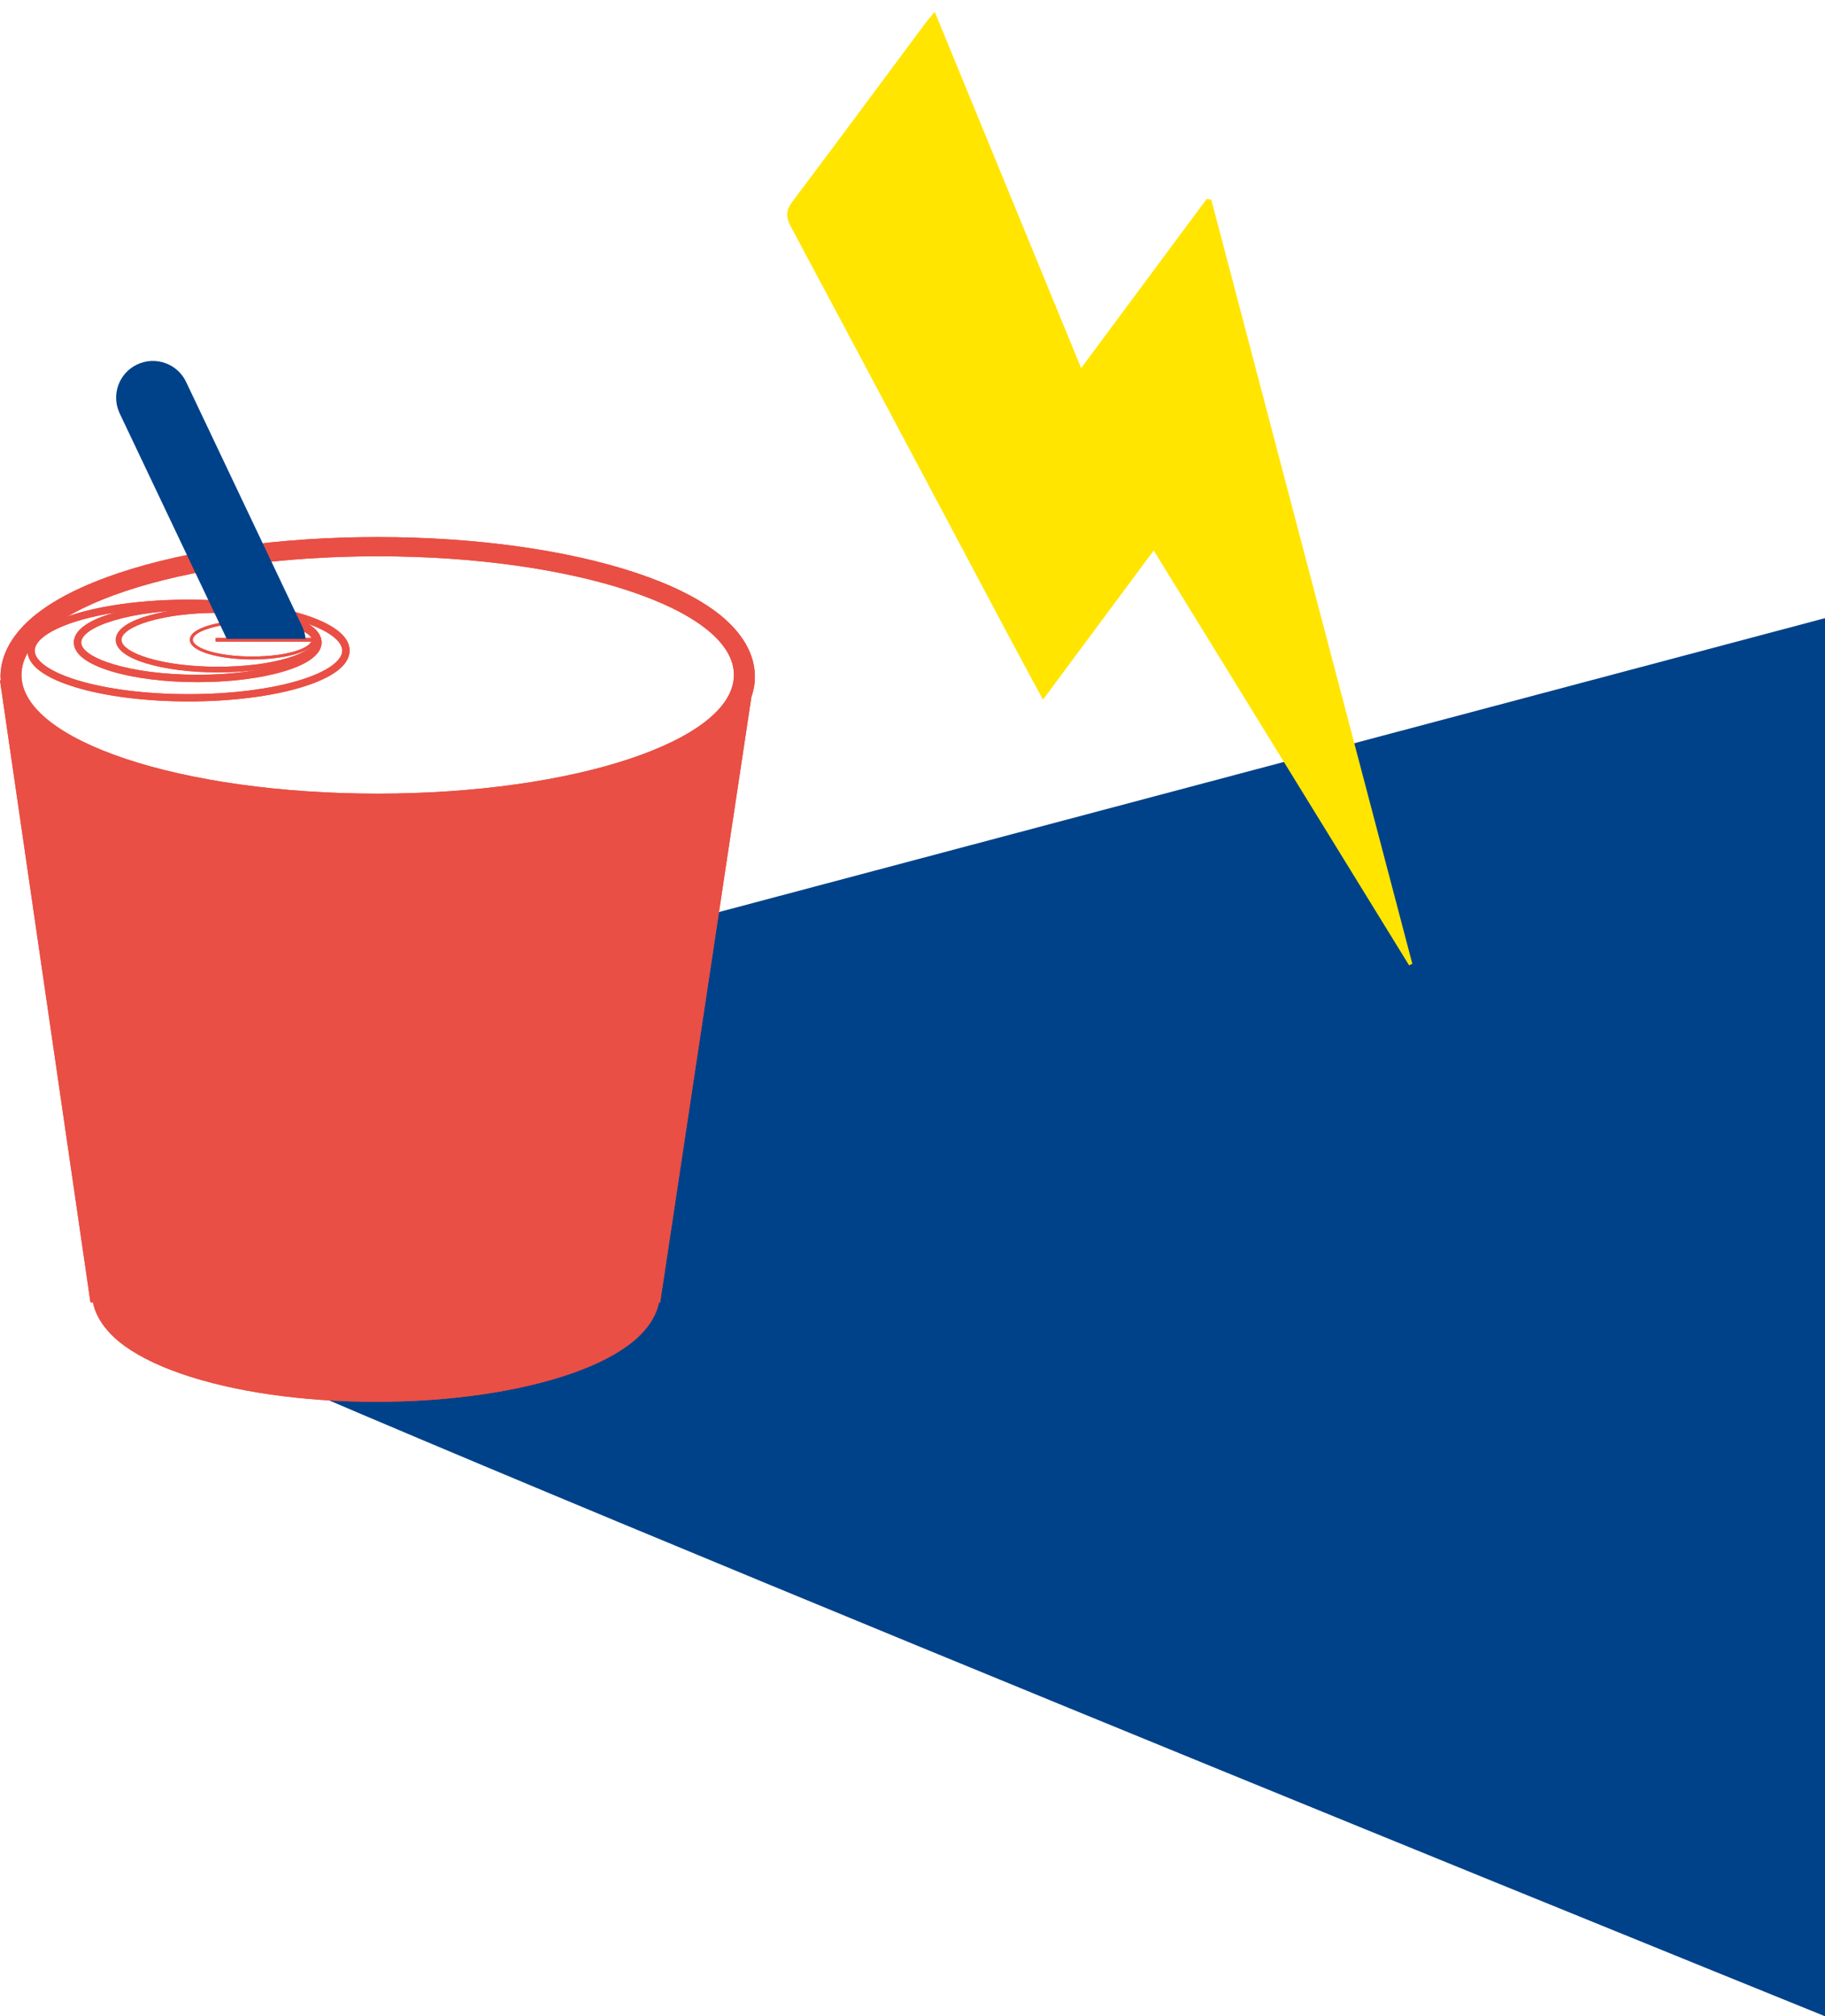<svg width="440" height="486" viewBox="0 0 440 486" fill="none" xmlns="http://www.w3.org/2000/svg">
<path d="M440 486C440 486 439.262 485.708 437.846 485.123C405.843 472.158 28 319.015 28 314.032L28 258.447L440 149" fill="#004289"/>
<path d="M339.72 232.675C319.334 199.556 298.959 166.447 278.156 132.682L251.455 168.65C248.156 162.507 245.229 157.12 242.352 151.716C225.152 119.36 207.981 86.99 190.693 54.676C189.404 52.263 189.46 50.704 191.047 48.592C201.76 34.386 212.338 20.061 222.956 5.784C223.577 4.947 224.262 4.175 225.356 2.853C237.159 31.564 248.755 59.801 260.659 88.73L290.918 47.969L292.036 48.123C308.196 109.517 324.357 170.911 340.508 232.317L339.712 232.686L339.72 232.675Z" fill="#FFE500"/>
<path d="M173.334 148.011C168.538 144.245 161.846 140.912 153.397 138.092C136.678 132.53 114.53 129.454 91.059 129.454C67.589 129.454 45.461 132.511 28.721 138.092C20.273 140.912 13.581 144.245 8.784 148.011C4.836 151.127 0.118 156.275 0.118 163.118C0.118 163.414 0.178 163.69 0.197 163.986H0L21.812 313.925H22.405C23.253 318.086 26.155 321.281 28.662 323.352C32.274 326.31 37.328 328.913 43.684 331.122C56.278 335.48 72.958 337.887 90.645 337.887C108.331 337.887 125.011 335.48 137.605 331.122C143.981 328.913 149.015 326.31 152.627 323.352C155.134 321.301 158.036 318.086 158.885 313.925H159.161L181.151 168.028C181.684 166.51 182 164.873 182 163.118C182 156.294 177.282 151.127 173.334 148.011ZM91.059 191.299C43.625 191.299 5.172 178.5 5.172 162.684C5.172 146.868 43.625 134.088 91.059 134.088C138.494 134.088 176.947 146.887 176.947 162.684C176.947 178.481 138.494 191.299 91.059 191.299Z" fill="#E94F44"/>
<path d="M60.817 150.161C52.25 150.161 46.486 152.252 46.486 154.204C46.486 156.156 52.25 158.247 60.817 158.247C69.384 158.247 75.148 156.156 75.148 154.204C75.148 152.252 69.384 150.161 60.817 150.161ZM60.817 158.957C53.434 158.957 45.775 157.182 45.775 154.204C45.775 151.226 53.415 149.451 60.817 149.451C68.219 149.451 75.859 151.226 75.859 154.204C75.859 157.182 68.219 158.957 60.817 158.957Z" fill="#E94F44"/>
<path d="M52.547 147.716C46.211 147.716 40.269 148.445 35.808 149.786C31.722 151.009 29.274 152.666 29.274 154.224C29.274 155.781 31.722 157.418 35.808 158.641C40.269 159.982 46.211 160.712 52.547 160.712C58.884 160.712 64.825 159.982 69.287 158.641C73.373 157.418 75.82 155.762 75.82 154.224C75.82 152.685 73.373 151.029 69.287 149.786C64.825 148.445 58.884 147.716 52.547 147.716ZM52.547 162.073C46.092 162.073 40.013 161.323 35.413 159.943C30.498 158.483 27.912 156.491 27.912 154.224C27.912 151.956 30.498 149.964 35.413 148.504C39.993 147.124 46.073 146.375 52.547 146.375C59.022 146.375 65.082 147.144 69.662 148.504C74.557 149.964 77.163 151.956 77.163 154.224C77.163 156.491 74.577 158.483 69.662 159.943C65.082 161.323 59.002 162.073 52.547 162.073Z" fill="#E94F44"/>
<path d="M45.441 146.335C35.394 146.335 25.958 147.499 18.852 149.629C12.298 151.601 8.37 154.283 8.37 156.827C8.37 159.371 12.279 162.053 18.852 164.025C25.938 166.155 35.374 167.318 45.441 167.318C55.508 167.318 64.944 166.155 72.031 164.025C78.604 162.053 82.512 159.371 82.512 156.827C82.512 154.283 78.604 151.601 72.031 149.629C64.944 147.499 55.508 146.335 45.441 146.335ZM45.441 169.074C35.216 169.074 25.603 167.871 18.358 165.701C10.68 163.394 6.613 160.317 6.613 156.807C6.613 153.297 10.68 150.22 18.358 147.913C25.603 145.744 35.216 144.541 45.441 144.541C55.666 144.541 65.28 145.744 72.544 147.913C80.223 150.22 84.289 153.297 84.289 156.807C84.289 160.317 80.223 163.394 72.544 165.701C65.299 167.871 55.666 169.074 45.441 169.074Z" fill="#E94F44"/>
<path d="M47.671 147.045C31.129 147.045 19.581 151.147 19.581 154.855C19.581 158.562 31.109 162.645 47.671 162.645C64.233 162.645 75.76 158.543 75.76 154.855C75.76 151.167 64.233 147.045 47.671 147.045ZM47.671 164.42C39.854 164.42 32.471 163.512 26.924 161.836C20.963 160.041 17.805 157.635 17.805 154.855C17.805 152.074 20.963 149.648 26.924 147.874C32.471 146.217 39.834 145.29 47.671 145.29C55.508 145.29 62.87 146.217 68.417 147.874C74.379 149.668 77.537 152.074 77.537 154.855C77.537 157.635 74.379 160.061 68.417 161.836C62.87 163.493 55.508 164.42 47.671 164.42Z" fill="#E94F44"/>
<path d="M75.504 153.77H51.994V154.657H75.504V153.77Z" fill="#E94F44"/>
<path d="M173.334 148.011C168.538 144.245 161.846 140.912 153.397 138.092C136.678 132.53 114.53 129.454 91.059 129.454C67.589 129.454 45.461 132.511 28.721 138.092C20.273 140.912 13.581 144.245 8.784 148.011C4.836 151.127 0.118 156.275 0.118 163.118C0.118 163.414 0.178 163.69 0.197 163.986H0L21.812 313.925H22.405C23.253 318.086 26.155 321.281 28.662 323.352C32.274 326.31 37.328 328.913 43.684 331.122C56.278 335.48 72.958 337.887 90.645 337.887C108.331 337.887 125.011 335.48 137.605 331.122C143.981 328.913 149.015 326.31 152.627 323.352C155.134 321.301 158.036 318.086 158.885 313.925H159.161L181.151 168.028C181.684 166.51 182 164.873 182 163.118C182 156.294 177.282 151.127 173.334 148.011ZM91.059 191.299C43.625 191.299 5.172 178.5 5.172 162.684C5.172 146.868 43.625 134.088 91.059 134.088C138.494 134.088 176.947 146.887 176.947 162.684C176.947 178.481 138.494 191.299 91.059 191.299Z" fill="#E94F44"/>
<path d="M60.817 150.161C52.25 150.161 46.486 152.252 46.486 154.204C46.486 156.156 52.25 158.247 60.817 158.247C69.384 158.247 75.148 156.156 75.148 154.204C75.148 152.252 69.384 150.161 60.817 150.161ZM60.817 158.957C53.434 158.957 45.775 157.182 45.775 154.204C45.775 151.226 53.415 149.451 60.817 149.451C68.219 149.451 75.859 151.226 75.859 154.204C75.859 157.182 68.219 158.957 60.817 158.957Z" fill="#E94F44"/>
<path d="M52.547 147.716C46.211 147.716 40.269 148.445 35.808 149.786C31.722 151.009 29.274 152.666 29.274 154.224C29.274 155.781 31.722 157.418 35.808 158.641C40.269 159.982 46.211 160.712 52.547 160.712C58.884 160.712 64.825 159.982 69.287 158.641C73.373 157.418 75.82 155.762 75.82 154.224C75.82 152.685 73.373 151.029 69.287 149.786C64.825 148.445 58.884 147.716 52.547 147.716ZM52.547 162.073C46.092 162.073 40.013 161.323 35.413 159.943C30.498 158.483 27.912 156.491 27.912 154.224C27.912 151.956 30.498 149.964 35.413 148.504C39.993 147.124 46.073 146.375 52.547 146.375C59.022 146.375 65.082 147.144 69.662 148.504C74.557 149.964 77.163 151.956 77.163 154.224C77.163 156.491 74.577 158.483 69.662 159.943C65.082 161.323 59.002 162.073 52.547 162.073Z" fill="#E94F44"/>
<path d="M45.441 146.335C35.394 146.335 25.958 147.499 18.852 149.629C12.298 151.601 8.37 154.283 8.37 156.827C8.37 159.371 12.279 162.053 18.852 164.025C25.938 166.155 35.374 167.318 45.441 167.318C55.508 167.318 64.944 166.155 72.031 164.025C78.604 162.053 82.512 159.371 82.512 156.827C82.512 154.283 78.604 151.601 72.031 149.629C64.944 147.499 55.508 146.335 45.441 146.335ZM45.441 169.074C35.216 169.074 25.603 167.871 18.358 165.701C10.68 163.394 6.613 160.317 6.613 156.807C6.613 153.297 10.68 150.22 18.358 147.913C25.603 145.744 35.216 144.541 45.441 144.541C55.666 144.541 65.28 145.744 72.544 147.913C80.223 150.22 84.289 153.297 84.289 156.807C84.289 160.317 80.223 163.394 72.544 165.701C65.299 167.871 55.666 169.074 45.441 169.074Z" fill="#E94F44"/>
<path d="M47.671 147.045C31.129 147.045 19.581 151.147 19.581 154.855C19.581 158.562 31.109 162.645 47.671 162.645C64.233 162.645 75.76 158.543 75.76 154.855C75.76 151.167 64.233 147.045 47.671 147.045ZM47.671 164.42C39.854 164.42 32.471 163.512 26.924 161.836C20.963 160.041 17.805 157.635 17.805 154.855C17.805 152.074 20.963 149.648 26.924 147.874C32.471 146.217 39.834 145.29 47.671 145.29C55.508 145.29 62.87 146.217 68.417 147.874C74.379 149.668 77.537 152.074 77.537 154.855C77.537 157.635 74.379 160.061 68.417 161.836C62.87 163.493 55.508 164.42 47.671 164.42Z" fill="#E94F44"/>
<path d="M75.504 153.77H51.994V154.657H75.504V153.77Z" fill="#E94F44"/>
<path fill-rule="evenodd" clip-rule="evenodd" d="M73.667 154H54.672L28.856 99.648C26.763 95.231 28.639 89.945 33.06 87.855C37.482 85.764 42.772 87.638 44.865 92.055L72.836 150.963C73.306 151.947 73.578 152.974 73.667 154Z" fill="#004289"/>
</svg>

